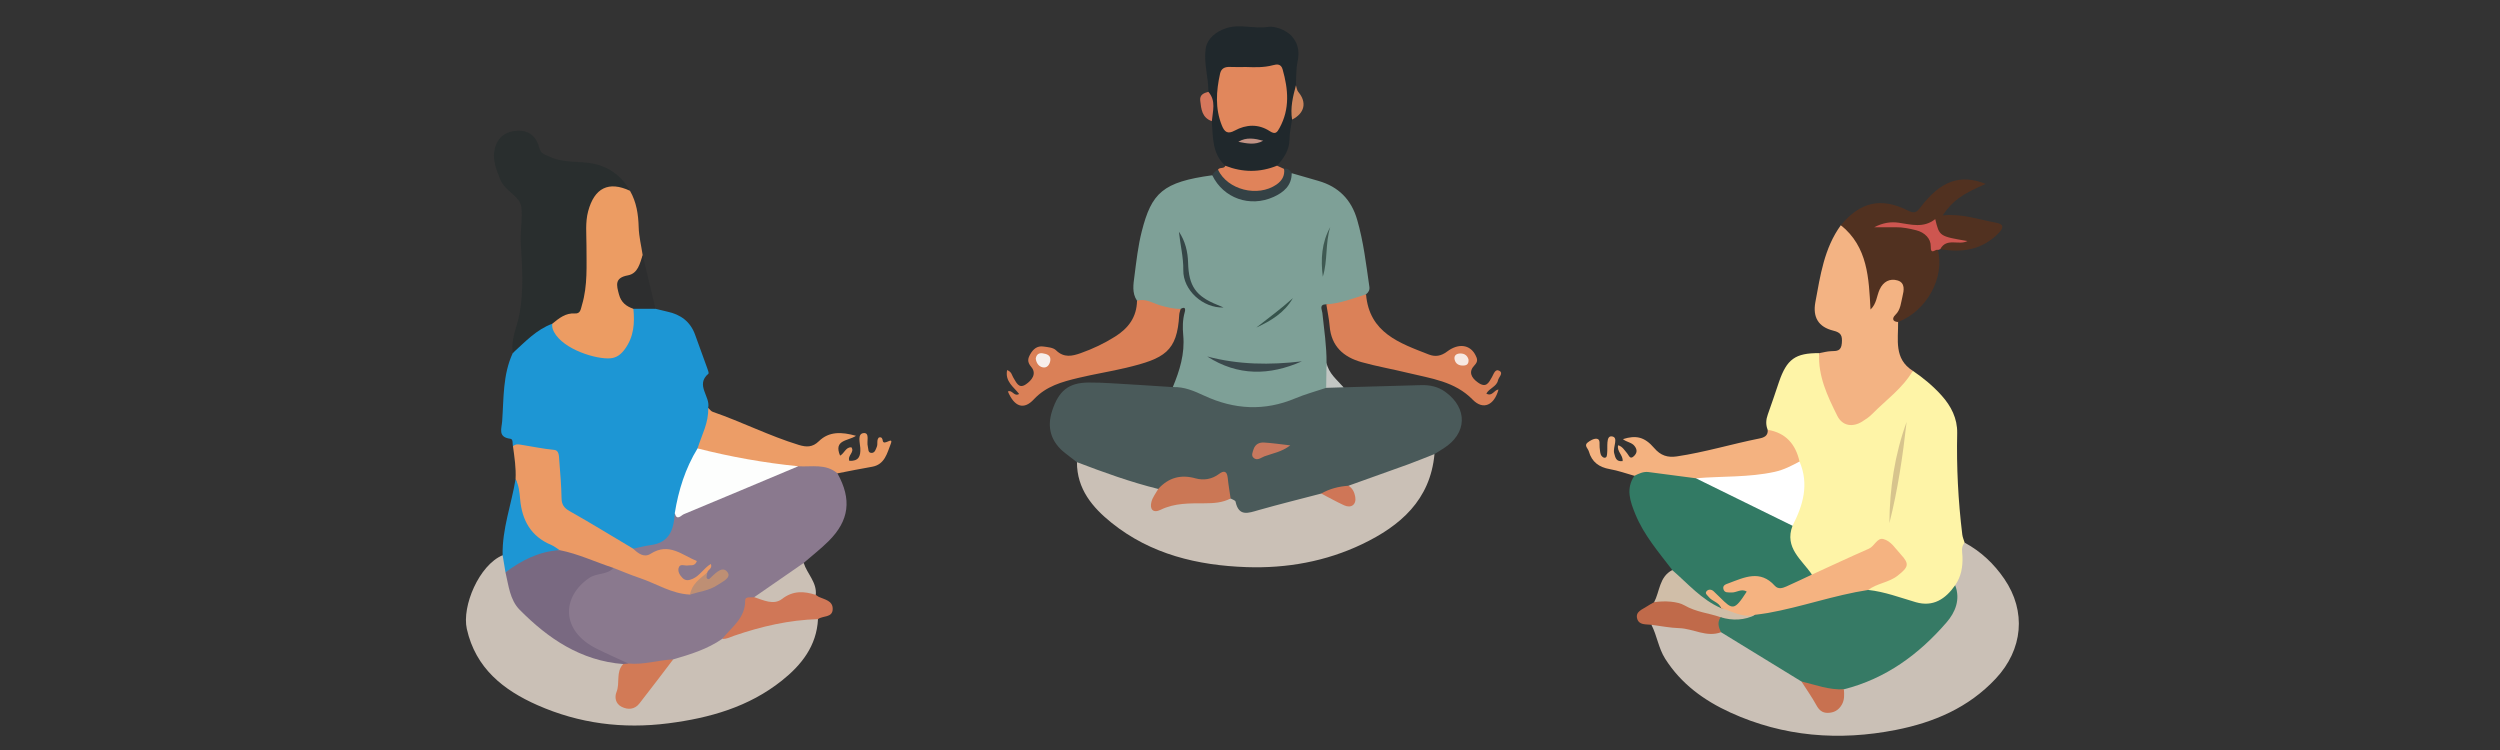 <?xml version="1.0" encoding="utf-8"?>
<!-- Generator: Adobe Illustrator 16.0.0, SVG Export Plug-In . SVG Version: 6.00 Build 0)  -->
<!DOCTYPE svg PUBLIC "-//W3C//DTD SVG 1.1//EN" "http://www.w3.org/Graphics/SVG/1.1/DTD/svg11.dtd">
<svg version="1.1" id="Layer_1" xmlns="http://www.w3.org/2000/svg" xmlns:xlink="http://www.w3.org/1999/xlink" x="0px" y="0px"
	 width="200px" height="60px" viewBox="0 0 200 60" enable-background="new 0 0 200 60" xml:space="preserve">
<rect x="0" y="0" width="200" height="60" fill="#333333" stroke="none"/>
<g>
	<path fill="#7EA097" d="M103.337,13.855c0.717,0.207,1.432,0.412,2.146,0.619c1.605,0.465,2.623,1.492,3.09,3.105
		c0.512,1.761,0.717,3.572,0.979,5.376c0.037,0.259-0.082,0.438-0.27,0.59c-0.936,0.752-1.961,1.153-3.176,0.8
		c-0.604,0.002-0.346,0.424-0.316,0.697c0.139,1.324,0.342,2.645,0.334,3.98c0.018,0.645,0.367,1.259,0.17,1.922
		c-0.08,0.233-0.24,0.401-0.473,0.461c-1.297,0.35-2.51,0.955-3.823,1.25c-1.271,0.287-2.532,0.311-3.786-0.066
		c-1.495-0.449-2.945-1.025-4.386-1.624c0.551-1.324,0.969-2.67,0.833-4.143c-0.057-0.61-0.053-1.236,0.118-1.844
		c0.085-0.303,0.011-0.463-0.328-0.262c-0.304,0.256-0.67,0.278-1.01,0.16c-0.822-0.285-1.695-0.415-2.478-0.818
		c-0.419-0.625-0.29-1.319-0.204-1.983c0.154-1.194,0.288-2.401,0.584-3.563c0.787-3.084,1.675-3.951,5.641-4.49
		c0.167,0.035,0.29,0.136,0.395,0.265c1.797,2.194,4.294,2.062,5.813-0.306C103.228,13.929,103.28,13.892,103.337,13.855z"/>
	<path fill="#4A5A5A" d="M93.826,30.968c0.912-0.039,1.722,0.319,2.517,0.688c2.399,1.111,4.809,1.25,7.275,0.213
		c0.803-0.338,1.648-0.563,2.477-0.842c0.451-0.407,0.92-0.264,1.391-0.043c2.068-0.057,4.137-0.116,6.203-0.174
		c0.707-0.021,1.373,0.127,1.949,0.549c1.797,1.311,1.732,3.314-0.135,4.5c-0.248,0.156-0.496,0.311-0.744,0.467
		c-0.377,0.502-0.949,0.672-1.496,0.889c-1.768,0.701-3.59,1.238-5.389,1.848c-0.75,0.145-1.482,0.348-2.193,0.629
		c-1.471,0.416-2.951,0.793-4.419,1.213c-1.849,0.529-1.846,0.537-2.936-0.945c-0.275-0.498-0.053-1.213-0.459-1.576
		c-0.469-0.416-1.005,0.307-1.561,0.184c-0.093-0.021-0.202,0.021-0.294-0.004c-1.227-0.348-2.321-0.078-3.31,0.699
		c-2.307-0.406-4.549-0.994-6.546-2.287c-0.307-0.238-0.612-0.475-0.92-0.711c-1.141-0.877-1.508-2.035-1.069-3.385
		c0.526-1.625,1.325-2.262,2.895-2.278c0.622-0.006,1.245,0.021,1.866,0.058C90.561,30.753,92.193,30.864,93.826,30.968z"/>
	<path fill="#1D96D4" d="M41.038,35.693c-0.063-0.207,0.046-0.561-0.221-0.594c-1.009-0.127-0.685-0.822-0.644-1.398
		c0.133-1.842,0.042-3.721,0.85-5.458c0.762-1.193,1.669-2.193,3.187-2.375c0.782,1.686,2.334,2.177,3.961,2.525
		c0.877,0.188,1.474-0.207,1.99-1.221c0.258-0.507,0.346-1.048,0.321-1.613c-0.018-0.387-0.093-0.803,0.362-1.029
		c0.554-0.137,1.101-0.213,1.597,0.173c0.314,0.075,0.627,0.159,0.944,0.228c1.065,0.227,1.844,0.793,2.223,1.846
		c0.32,0.887,0.647,1.771,0.965,2.66c0.054,0.15,0.156,0.41,0.099,0.459c-1.069,0.914,0.186,1.831-0.018,2.735
		c0.473,1.246-0.272,2.252-0.657,3.33c-0.913,1.615-1.422,3.369-1.795,5.172c-0.354,2.17-0.742,2.549-2.986,2.922
		c-0.127,0.02-0.257,0.023-0.385,0.021c-0.475-0.014-0.87-0.244-1.263-0.482c-1.368-0.83-2.703-1.717-4.109-2.482
		c-0.522-0.285-0.727-0.68-0.755-1.26c-0.043-0.943-0.248-1.875-0.205-2.828c0.021-0.449-0.075-0.713-0.667-0.816
		C42.9,36.041,41.951,35.949,41.038,35.693z"/>
	<path fill="#FEF4A7" d="M153.026,29.665c0.84,0.571,1.621,1.217,2.301,1.974c0.768,0.852,1.271,1.848,1.248,3.008
		c-0.059,2.719,0.078,5.424,0.408,8.119c0.027,0.221,0.125,0.434,0.189,0.648c0.148,1.215,0.217,2.418-0.541,3.492
		c-1.34,1.682-2.203,2.008-4.186,1.281c-0.986-0.361-2.051-0.371-2.998-0.828c-0.143-0.57,0.318-0.652,0.67-0.766
		c0.566-0.184,1.076-0.457,1.574-0.777c0.635-0.41,0.625-0.848,0.135-1.355c-0.182-0.188-0.377-0.363-0.547-0.561
		c-0.385-0.449-0.723-0.459-1.252-0.119c-1.484,0.957-3.178,1.51-4.762,2.275c-0.119,0.057-0.256,0.039-0.387,0.004
		c-1.174-1.104-2.309-2.223-1.637-4.066c0.635-1.592,1.148-3.197,0.563-4.928c-0.408-1.023-0.773-2.086-2.066-2.336
		c-0.162-0.031-0.238-0.207-0.324-0.344c-0.166-0.412-0.141-0.813,0.01-1.23c0.313-0.855,0.594-1.725,0.889-2.588
		c0.629-1.84,1.311-2.33,3.219-2.318c0.377,1.072,0.475,2.221,0.924,3.276c0.205,0.48,0.357,0.984,0.639,1.43
		c0.514,0.818,1.08,0.949,1.895,0.422c1.027-0.664,1.811-1.602,2.688-2.436C152.126,30.515,152.491,30,153.026,29.665z"/>
	<path fill="#473029" d="M100.188,160.082"/>
	<path fill="#CAC0B6" d="M105.218,164.299c-4.751,1.184-9.483,1.012-14.029-0.965"/>
	<path fill="#8A798E" d="M50.651,43.893c0.476-0.098,0.948-0.223,1.429-0.289c1.503-0.207,1.828-1.277,1.902-2.543
		c2.436-0.775,4.713-1.938,7.075-2.893c0.968-0.393,1.896-0.896,2.944-1.074c0.586-0.063,1.173-0.074,1.757-0.012
		c0.532,0.055,1.035,0.195,1.237,0.787c1.157,2.07,0.953,3.77-0.707,5.422c-0.624,0.621-1.326,1.164-1.992,1.742
		c-1.04,1.346-2.529,2.078-3.955,2.898c-0.251,0.102-0.483,0.236-0.531,0.527c-0.208,1.264-1.13,2.025-1.973,2.846
		c-1.206,0.932-2.616,1.363-4.078,1.672c-1.119,0.168-2.221,0.512-3.374,0.328c-1.203-0.271-2.273-0.846-3.294-1.508
		c-1.204-0.779-2.012-1.795-1.763-3.352c0.216-1.354,1.393-2.549,2.889-2.902c0.289-0.066,0.56-0.189,0.852-0.236
		c1.106,0.084,2.032,0.695,3.049,1.041c0.988,0.336,1.905,0.889,2.979,0.953c1.023-0.166,1.996-0.439,2.839-1.244
		c-0.516-0.166-0.692,0.199-0.968,0.32c-0.608,0.266-0.7-0.018-0.585-0.521c-0.192,0.119-0.303,0.311-0.486,0.422
		c-0.439,0.266-0.889,0.465-1.371,0.131c-0.314-0.217-0.489-0.543-0.434-0.932c0.083-0.582,0.675-0.381,1.027-0.607
		c-0.962-0.563-1.877-0.914-2.985-0.373C51.555,44.779,50.901,44.691,50.651,43.893z"/>
	<path fill="#CAC0B6" d="M156.413,46.816c0.482-0.689,0.613-1.461,0.584-2.291c-0.016-0.371-0.133-0.781,0.178-1.111
		c1.293,0.699,2.334,1.68,3.162,2.885c1.793,2.617,1.496,5.664-0.674,7.988c-2.182,2.334-4.963,3.51-7.988,4.105
		c-4.533,0.895-8.99,0.553-13.238-1.387c-2.109-0.963-3.947-2.291-5.225-4.309c-0.537-0.85-0.648-1.844-1.098-2.713
		c0.311-0.371,0.705-0.203,1.08-0.176c1.451,0.107,2.85,0.582,4.311,0.613c0.238-0.02,0.457,0.055,0.652,0.176
		c2.043,1.252,4.117,2.449,6.098,3.801c0.404,0.553,0.834,1.09,1.172,1.688c0.217,0.385,0.475,0.734,0.99,0.646
		c0.527-0.09,0.748-0.471,0.832-0.963c0.041-0.256,0.043-0.523,0.219-0.742c2.637-0.893,4.947-2.32,7.002-4.193
		C155.667,49.744,156.36,48.445,156.413,46.816z"/>
	<path fill="#CAC0B6" d="M53.856,52.752c1.371-0.402,2.737-0.816,3.928-1.648c2.04-1.242,4.363-1.451,6.644-1.811
		c0.345-0.053,0.723-0.045,1.012,0.238c-0.109,2.143-1.32,3.668-2.894,4.92c-2.647,2.107-5.765,2.99-9.074,3.414
		c-3.639,0.469-7.137,0.021-10.472-1.451c-2.73-1.205-4.95-2.957-5.654-6.1c-0.408-1.822,0.982-5.109,2.865-5.896
		c0.36,0.34,0.354,0.822,0.484,1.252c0.286,2.385,1.661,3.939,3.673,5.135c1.735,1.027,3.5,1.898,5.5,2.238
		c0.074,0.713-0.187,1.393-0.239,2.094c-0.031,0.424-0.183,0.887,0.296,1.129c0.533,0.271,0.982-0.014,1.262-0.436
		c0.524-0.791,1.17-1.477,1.751-2.217C53.201,53.279,53.483,52.969,53.856,52.752z"/>
	<path fill="#CAC0B6" d="M98.45,39.877c0.136,0.084,0.371,0.146,0.394,0.254c0.26,1.234,1.033,0.908,1.848,0.676
		c1.661-0.471,3.336-0.885,5.004-1.322c0.561-0.094,0.967,0.277,1.436,0.465c0.281,0.111,0.566,0.443,0.877,0.17
		c0.305-0.27,0.064-0.596-0.053-0.887c-0.049-0.121-0.08-0.244-0.078-0.375c1.596-0.57,3.191-1.135,4.783-1.713
		c0.705-0.258,1.398-0.547,2.098-0.82c-0.338,3.678-2.734,5.746-5.783,7.205c-2.906,1.391-6.047,1.949-9.246,1.84
		c-3.918-0.135-7.663-1.021-10.803-3.545c-1.527-1.227-2.777-2.703-2.771-4.852c2.133,0.816,4.279,1.592,6.5,2.143
		c-0.133,1.344-0.143,1.291,1.25,1.047C95.403,39.9,96.937,40.004,98.45,39.877z"/>
	<path fill="#327A64" d="M143.401,42.061c-0.672,1.773,0.752,2.715,1.553,3.906c-0.893,1.131-2.408,1.463-3.52,0.77
		c-0.957-0.598-1.805-0.525-2.977,0.256c0.059,0.105,0.158,0.09,0.256,0.086c0.402-0.014,0.932-0.291,1.145,0.221
		c0.191,0.463-0.285,0.75-0.578,1.047c-0.369,0.373-0.783,0.447-1.242,0.152c-0.32-0.207-0.525-0.557-0.912-0.721
		c0.268,0.223,0.592,0.369,0.564,0.773c-0.127,0.133-0.307,0.188-0.447,0.102c-1.336-0.809-2.715-1.57-3.459-3.049
		c-1.086-1.424-2.27-2.787-2.957-4.469c-0.408-1.004-0.785-2.031-0.076-3.072c0.25-0.461,0.686-0.615,1.15-0.561
		c1.25,0.148,2.504,0.258,3.74,0.512c2.227,1.164,4.523,2.186,6.775,3.297C142.79,41.494,143.228,41.609,143.401,42.061z"/>
	<path fill="#292E2E" d="M44.184,25.898c-1.284,0.472-2.183,1.461-3.162,2.345c-0.174-1.116,0.354-2.111,0.545-3.165
		c0.336-1.859,0.209-3.723,0.097-5.59c-0.06-0.981,0.155-1.998,0.04-2.932c-0.11-0.885-1.325-1.259-1.692-2.213
		c-0.311-0.808-0.645-1.568-0.431-2.441c0.235-0.957,0.905-1.417,1.855-1.448c0.924-0.031,1.492,0.524,1.699,1.347
		c0.128,0.51,0.4,0.524,0.796,0.717c1.161,0.564,2.397,0.334,3.572,0.582c1.272,0.269,2.25,1.014,2.896,2.164
		c-0.185,0.113-0.375,0.067-0.571,0.033c-1.292-0.224-1.859,0.102-2.352,1.313c-0.255,0.625-0.253,1.277-0.274,1.935
		c-0.054,1.733,0.152,3.474-0.199,5.2c-0.185,0.906-0.46,1.639-1.547,1.713C45.003,25.488,44.689,25.978,44.184,25.898z"/>
	<path fill="#F3B383" d="M153.026,29.665c-0.818,1.404-2.145,2.333-3.258,3.462c-0.225,0.229-0.502,0.416-0.777,0.588
		c-0.781,0.494-1.6,0.367-2.008-0.451c-0.785-1.574-1.551-3.175-1.449-5.014c0.322-0.055,0.643-0.146,0.965-0.156
		c0.449-0.014,0.797,0.006,0.848-0.64c0.047-0.601-0.051-0.849-0.682-1.002c-1.201-0.294-1.656-1.082-1.436-2.278
		c0.398-2.145,0.705-4.322,2.039-6.158c0.713,0.125,1.17,0.606,1.459,1.201c0.717,1.488,1.102,3.069,1.168,4.611
		c0.063-0.294,0.162-0.708,0.418-1.049c0.367-0.483,0.873-0.729,1.463-0.54c0.592,0.188,0.701,0.706,0.695,1.272
		c-0.006,0.809-0.496,1.478-0.623,2.248C151.868,27.175,151.499,28.706,153.026,29.665z"/>
	<path fill="#513120" d="M151.851,25.761c-0.492-0.025-0.477-0.326-0.225-0.568c0.436-0.42,0.447-0.985,0.576-1.494
		c0.111-0.449,0.232-1.071-0.391-1.262c-0.627-0.19-1.15,0.099-1.436,0.713c-0.242,0.52-0.24,1.148-0.734,1.613
		c-0.137-2.512-0.209-5.004-2.373-6.748c1.564-1.869,3.213-2.254,5.377-1.166c0.508,0.256,0.686,0.145,0.992-0.263
		c1.627-2.14,3.188-2.68,5.219-1.875c-1.982,0.873-2.602,1.317-3.447,2.522c1.508-0.17,2.865,0.332,4.264,0.582
		c0.639,0.115,0.645,0.392,0.232,0.818c-1.309,1.356-2.92,1.6-4.684,1.301c-0.236-0.433,0.104-0.502,0.383-0.578
		c0.447-0.121,0.912-0.067,1.463-0.08c-0.975-0.03-2.018,0.291-2.33-1.01c-0.029-0.131-0.146-0.27-0.283-0.207
		c-1.17,0.533-2.311-0.315-3.473-0.064c-0.123,0.027-0.254,0.057-0.307,0.053c0.98-0.154,2.006-0.02,3.016,0.331
		c0.604,0.209,1.018,0.673,0.936,1.226c-0.078,0.529,0.367,0.187,0.404,0.394C155.593,22.222,154.134,24.868,151.851,25.761z"/>
	<path fill="#EC9C63" d="M44.184,25.898c0.535-0.432,1.051-0.875,1.821-0.822c0.435,0.029,0.456-0.352,0.552-0.676
		c0.468-1.568,0.357-3.176,0.361-4.776c0.002-0.914-0.107-1.831,0.137-2.735c0.503-1.863,1.64-2.422,3.344-1.627
		c0.521,0.904,0.667,1.885,0.696,2.918c0.021,0.743,0.207,1.482,0.318,2.225c0.042,0.812-0.227,1.433-0.996,1.822
		c-0.843,0.428-0.938,1.076-0.327,1.842c0.179,0.227,0.5,0.32,0.581,0.635c0.109,1.141,0.048,2.213-0.674,3.214
		c-0.328,0.454-0.682,0.705-1.169,0.747c-1.093,0.093-3.743-0.684-4.509-2.111C44.206,26.336,44.148,26.132,44.184,25.898z"/>
	<path fill="#EB9A65" d="M50.651,43.893c0.396,0.377,0.869,0.746,1.394,0.412c1.465-0.936,2.51,0.094,3.706,0.58
		c-0.176,0.449-0.48,0.303-0.716,0.352c-0.26,0.053-0.649-0.201-0.75,0.219c-0.07,0.289,0.109,0.576,0.323,0.789
		c0.247,0.242,0.526,0.186,0.818,0.055c0.578-0.258,0.884-0.854,1.44-1.184c0.154,0.381-0.25,0.455-0.287,0.695
		c-0.423,0.611-0.859,1.217-1.377,1.756c-1.47-0.063-2.693-0.879-4.035-1.33c-0.706-0.236-1.392-0.531-2.086-0.801
		c-0.397,0.162-0.766,0.027-1.126-0.123c-1.049-0.439-2.149-0.732-3.218-1.115c-2.541-0.91-3.534-2.803-3.43-5.395
		c0.006-0.162,0.013-0.326-0.062-0.479c0.048-0.887-0.092-1.758-0.208-2.631c0.193-0.145,0.296-0.17,0.614-0.119
		c0.888,0.139,1.786,0.332,2.692,0.418c0.391,0.039,0.371,0.506,0.396,0.822c0.081,1.01,0.166,2.021,0.184,3.035
		c0.009,0.525,0.199,0.791,0.663,1.051C47.294,41.861,48.965,42.891,50.651,43.893z"/>
	<path fill="#20282C" d="M96.669,7.345c0.014-1.147-0.378-2.265-0.218-3.426c0.112-0.818,0.819-1.396,1.641-1.663
		c1.128-0.367,2.242,0.08,3.378-0.109c0.422-0.069,1.388,0.183,1.905,0.787c0.529,0.62,0.58,1.272,0.424,2.038
		c-0.123,0.603-0.09,1.237-0.125,1.858c-0.016,0.923,0.141,1.865-0.309,2.739c-0.072,0.515-0.201,1.03-0.203,1.545
		c-0.006,0.886-0.447,1.53-1.001,2.141c-0.959,0.953-3.05,0.957-4.133,0.007c-1.075-0.974-0.986-2.299-1.082-3.569
		C96.611,8.938,96.79,8.124,96.669,7.345z"/>
	<path fill="#DB8158" d="M106.106,24.347c1.109-0.065,2.135-0.472,3.178-0.801c0.254,3.086,2.689,3.904,5.021,4.814
		c0.504,0.197,0.971,0.136,1.463-0.236c0.926-0.702,1.84-0.543,2.262,0.271c0.154,0.301,0.238,0.506-0.078,0.838
		c-0.479,0.5-0.273,0.979,0.295,1.375c0.652,0.458,0.85,0.013,1.109-0.439c0.137-0.234,0.252-0.693,0.592-0.506
		c0.352,0.193-0.055,0.505-0.109,0.768c-0.107,0.5-0.695,0.622-0.932,1.057c0.477,0.266,0.619-0.303,0.973-0.326
		c-0.342,1.27-1.232,1.66-2.057,0.818c-1.439-1.479-3.342-1.698-5.172-2.145c-1.238-0.303-2.502-0.521-3.729-0.865
		c-1.439-0.402-2.42-1.27-2.549-2.877C106.325,25.506,106.196,24.927,106.106,24.347z"/>
	<path fill="#DA8057" d="M90.962,24.06c0.686-0.213,1.268,0.201,1.869,0.373c0.54,0.154,1.063,0.278,1.618,0.287
		c-0.039,0.156-0.104,0.313-0.112,0.471c-0.161,2.936-1.178,3.496-4.239,4.23c-1.271,0.305-2.568,0.506-3.838,0.813
		c-1.299,0.314-2.564,0.652-3.554,1.715c-0.81,0.871-1.556,0.598-2.076-0.631c0.36-0.162,0.494,0.445,0.899,0.199
		c-0.413-0.547-1.146-0.991-0.959-1.911c0.375,0.147,0.373,0.408,0.488,0.588c0.239,0.371,0.425,0.95,1.007,0.556
		c0.468-0.313,0.9-0.847,0.435-1.397c-0.343-0.405-0.277-0.67-0.071-1.031c0.229-0.402,0.556-0.67,1.035-0.602
		c0.351,0.049,0.792,0.078,1.015,0.299c0.639,0.627,1.299,0.473,1.995,0.225c0.959-0.342,1.868-0.771,2.735-1.318
		C90.288,26.248,90.937,25.359,90.962,24.06z"/>
	<path fill="#F4B280" d="M135.669,38.262c-1.266-0.166-2.529-0.338-3.793-0.498c-0.41-0.051-0.771,0.125-1.125,0.301
		c-0.654-0.184-1.299-0.418-1.963-0.533c-0.863-0.152-1.441-0.568-1.682-1.422c-0.063-0.23-0.391-0.461-0.113-0.693
		c0.207-0.172,0.533-0.355,0.766-0.313c0.291,0.055,0.18,0.438,0.211,0.688c0.025,0.193,0.031,0.396,0.096,0.576
		c0.037,0.105,0.168,0.238,0.27,0.25c0.223,0.021,0.217-0.182,0.234-0.342c0.059-0.5-0.109-1.406,0.357-1.367
		c0.604,0.049,0.084,0.867,0.205,1.34c0.096,0.375,0.166,0.705,0.678,0.639c0.051-0.475-0.484-0.775-0.359-1.268
		c0.357,0.104,0.51,0.408,0.721,0.645c0.152,0.172,0.229,0.551,0.566,0.201c0.246-0.254,0.244-0.502,0.027-0.783
		c-0.23-0.301-0.635-0.303-0.93-0.553c1.045-0.33,1.729-0.186,2.504,0.717c0.514,0.6,1.068,0.775,1.809,0.666
		c2.234-0.332,4.396-0.992,6.607-1.434c0.363-0.072,0.705-0.211,0.662-0.693c1.451,0.238,2.232,1.15,2.545,2.535
		c-0.236,0.594-0.805,0.762-1.318,0.924c-1.994,0.629-4.076,0.516-6.129,0.635C136.218,38.498,135.976,38.242,135.669,38.262z"/>
	<path fill="#EC9D67" d="M66.995,37.869c-0.935-0.799-2.067-0.504-3.136-0.566c-2.523,0.256-4.922-0.41-7.332-0.99
		c-0.279-0.066-0.584-0.127-0.724-0.438c0.331-1.07,0.91-2.074,0.849-3.246c0.12,0.109,0.222,0.268,0.363,0.316
		c2.326,0.803,4.526,1.926,6.884,2.648c0.616,0.189,1.103,0.199,1.609-0.295c0.814-0.797,1.814-0.756,2.971-0.434
		c-0.616,0.426-1.818,0.299-1.272,1.588c0.348-0.189,0.448-0.686,0.901-0.672c0.293,0.4-0.343,0.66-0.158,1.088
		c0.73,0.029,0.914-0.342,0.874-1.031c-0.024-0.414-0.253-1.148,0.27-1.191c0.51-0.041,0.222,0.688,0.33,1.063
		c0.059,0.205-0.011,0.521,0.303,0.523c0.266,0.002,0.331-0.283,0.418-0.492c0.098-0.236-0.04-0.527,0.163-0.74
		c0.242-0.072,0.287,0.102,0.313,0.262c0.076,0.453,0.908-0.434,0.628,0.273c-0.276,0.697-0.464,1.625-1.474,1.803
		C68.845,37.498,67.921,37.689,66.995,37.869z"/>
	<path fill="#D07757" d="M65.439,49.531c-2.313,0.066-4.537,0.582-6.714,1.33c-0.309,0.105-0.597,0.279-0.941,0.244
		c0.743-0.936,1.84-1.643,1.829-3.055c-0.002-0.375,0.463-0.221,0.725-0.277c1.092,0.023,2.154,0.094,3.158-0.594
		c0.57-0.393,1.246-0.033,1.769,0.412c0.081,0.055,0.156,0.123,0.243,0.162c0.469,0.211,1.108,0.301,1.108,0.955
		C66.615,49.441,65.824,49.238,65.439,49.531z"/>
	<path fill="#1D96D4" d="M41.246,38.324c0.261,0.502,0.317,1.049,0.364,1.602c0.144,1.689,0.861,2.992,2.5,3.674
		c0.235,0.098,0.438,0.271,0.656,0.412c-1.481,0.498-2.884,1.186-4.326,1.779c-0.076-0.457-0.153-0.914-0.229-1.371
		C40.16,42.32,40.916,40.359,41.246,38.324z"/>
	<path fill="#C06A4A" d="M137.687,50.576c-1.166,0.439-2.221-0.289-3.348-0.324c-0.742-0.021-1.482-0.174-2.225-0.268
		c-0.438-0.053-1,0.043-1.143-0.502c-0.146-0.564,0.418-0.721,0.775-0.965c0.186-0.127,0.389-0.229,0.582-0.34
		c0.818-0.508,1.787-0.281,2.457,0.014c0.93,0.412,1.949,0.551,2.826,1.064C137.845,49.684,137.792,50.129,137.687,50.576z"/>
	<path fill="#D0BEA8" d="M137.649,49.377c-0.949-0.334-1.945-0.4-2.889-0.947c-0.547-0.316-1.59-0.389-2.43-0.252
		c0.459-0.871,0.406-2.031,1.451-2.572c1.254,1.084,2.346,2.373,3.914,3.049c0.963,0.01,1.885,0.195,2.748,0.633
		C139.485,49.982,138.526,50.014,137.649,49.377z"/>
	<path fill="#2D2E2F" d="M50.672,24.703c-0.568-0.195-0.978-0.501-1.152-1.143c-0.205-0.754-0.364-1.334,0.708-1.531
		c0.813-0.149,0.961-0.955,1.187-1.627c0.341,1.435,0.683,2.867,1.025,4.3C51.851,24.703,51.261,24.703,50.672,24.703z"/>
	<path fill="#E0835A" d="M98.029,13.261c1.378,0.539,2.755,0.553,4.133-0.007c0.188,0.086,0.378,0.173,0.565,0.259
		c0.432,0.596,0.039,0.987-0.368,1.33c-1.027,0.859-3.314,0.852-4.365,0.008c-0.409-0.328-0.671-0.72-0.555-1.275
		C97.57,13.347,97.924,13.537,98.029,13.261z"/>
	<path fill="#CBC0B5" d="M65.264,47.592c-0.955-0.307-1.819-0.357-2.717,0.334c-0.659,0.506-1.48,0.084-2.21-0.152
		c1.319-0.914,2.639-1.826,3.958-2.74C64.569,45.904,65.359,46.58,65.264,47.592z"/>
	<path fill="#344145" d="M97.44,13.576c0.763,1.613,3.184,2.229,4.688,1.181c0.425-0.296,0.669-0.698,0.601-1.243
		c0.309-0.074,0.467,0.119,0.607,0.342c0.004,1-0.656,1.539-1.442,1.896c-1.911,0.869-4.029,0.099-4.911-1.728
		C97.075,13.812,97.235,13.671,97.44,13.576z"/>
	<path fill="#CE5650" d="M155.03,20c-0.15-0.14-0.592,0.483-0.57-0.298c0.016-0.598-0.471-1.109-1.166-1.282
		c-0.543-0.136-1.08-0.249-1.645-0.241c-0.521,0.008-1.043,0.002-1.713,0.002c0.707-0.367,1.336-0.453,1.957-0.363
		c1.004,0.146,1.998,0.449,2.926-0.289c0.33,1.375,0.33,1.375,2.576,1.754c-0.678,0.373-1.67-0.301-2.174,0.652
		C155.157,19.958,155.095,19.978,155.03,20z"/>
	<path fill="#D6775C" d="M96.669,7.345c0.634,0.719,0.346,1.547,0.279,2.349c-0.794-0.277-0.853-0.974-0.93-1.651
		C95.965,7.574,96.309,7.443,96.669,7.345z"/>
	<path fill="#D1875D" d="M103.366,9.567c-0.154-0.943,0.068-1.843,0.309-2.74c0.061,0.18,0.076,0.396,0.189,0.53
		C104.567,8.184,104.378,9.061,103.366,9.567z"/>
	<path fill="#C2C6C3" d="M107.485,30.984c-0.465,0.016-0.928,0.03-1.391,0.043c0.01-0.668,0.02-1.336,0.029-2.004
		C106.29,29.876,106.96,30.381,107.485,30.984z"/>
	<path fill="#3B494D" d="M104.151,28.907c-2.589,1.147-5.125,1.188-7.576-0.39C99.078,29.183,101.607,29.211,104.151,28.907z"/>
	<path fill="#354647" d="M94.313,18.532c0.508,0.762,0.712,1.608,0.735,2.491c0.05,1.859,0.613,2.68,2.363,3.375
		c0.149,0.061,0.295,0.125,0.477,0.201c-1.661,0.065-3.25-1.396-3.224-2.986C94.679,20.568,94.416,19.562,94.313,18.532z"/>
	<path fill="#3F5952" d="M105.825,22.138c-0.178-1.385-0.096-2.728,0.596-3.978C106.015,19.459,106.228,20.843,105.825,22.138z"/>
	<path fill="#36544C" d="M100.504,26.207c0.98-0.77,1.993-1.514,2.928-2.359C102.769,25.006,101.689,25.664,100.504,26.207z"/>
	<path fill="#CB7755" d="M98.45,39.877c-0.65,0.344-1.355,0.383-2.069,0.387c-1.202,0.006-2.399-0.035-3.534,0.521
		c-0.6,0.293-0.89-0.045-0.731-0.646c0.096-0.363,0.354-0.684,0.54-1.023c0.826-0.9,1.79-1.182,2.998-0.844
		c0.621,0.172,1.297,0.078,1.866-0.354c0.398-0.303,0.644-0.23,0.698,0.314C98.272,38.785,98.371,39.33,98.45,39.877z"/>
	<path fill="#CF7657" d="M107.878,38.859c0.338,0.205,0.482,0.543,0.543,0.898c0.102,0.604-0.324,0.928-0.887,0.67
		c-0.625-0.287-1.227-0.627-1.838-0.943C106.372,39.096,107.106,38.914,107.878,38.859z"/>
	<path fill="#C8785E" d="M103.222,35.629c-0.68,0.523-1.403,0.635-2.066,0.877c-0.272,0.102-0.601,0.406-0.898,0.092
		c-0.164-0.174-0.044-0.434,0.026-0.654c0.133-0.412,0.463-0.563,0.84-0.541C101.775,35.441,102.424,35.539,103.222,35.629z"/>
	<path fill="#FDFEFD" d="M55.803,35.873c2.65,0.676,5.335,1.154,8.056,1.428c-3.049,1.281-6.096,2.568-9.152,3.834
		c-0.217,0.09-0.555,0.563-0.726-0.076C54.276,39.221,54.824,37.473,55.803,35.873z"/>
	<path fill="#367A65" d="M137.649,49.377c0.965,0.295,1.902,0.252,2.814-0.199c0.168-0.236,0.432-0.291,0.688-0.342
		c2.318-0.465,4.588-1.143,6.895-1.656c0.459-0.102,0.947-0.352,1.414,0.016c1.316,0.141,2.545,0.613,3.805,0.98
		c1.391,0.404,2.379-0.258,3.148-1.357c0.438,1.143,0.006,2.17-0.686,2.969c-2.213,2.561-4.865,4.508-8.213,5.355
		c-1.262,0.49-2.355,0.07-3.398-0.623c-2.145-1.314-4.285-2.629-6.43-3.941C137.478,50.184,137.368,49.785,137.649,49.377z"/>
	<path fill="#F5B381" d="M149.46,47.195c-2.723,0.416-5.322,1.361-8.029,1.844c-0.32,0.057-0.645,0.092-0.969,0.139
		c-1.012,0.299-1.857-0.273-2.766-0.523c-0.17-0.484-0.723-0.541-1.002-0.904c-0.109-0.143-0.35-0.281-0.145-0.479
		c0.143-0.141,0.367-0.127,0.535,0.023c0.17,0.154,0.332,0.316,0.494,0.479c1.025,1.014,1.154,1.121,2.16-0.445
		c-0.428-0.273-0.814,0.092-1.223,0.07c-0.26-0.014-0.566,0.055-0.645-0.285c-0.07-0.301,0.211-0.377,0.418-0.453
		c1.258-0.469,2.525-1.107,3.697,0.201c0.266,0.293,0.611,0.195,0.916,0.059c0.688-0.305,1.365-0.633,2.049-0.951
		c1.52-0.695,3.031-1.404,4.563-2.076c0.449-0.197,0.66-0.896,1.154-0.771c0.602,0.15,0.965,0.762,1.385,1.215
		c0.727,0.783,0.631,1.027-0.234,1.711C151.104,46.613,150.169,46.656,149.46,47.195z"/>
	<path fill="#FFFFFF" d="M135.669,38.262c2.102-0.18,4.227-0.057,6.313-0.516c0.723-0.158,1.346-0.486,1.98-0.824
		c0.777,1.818,0.287,3.498-0.561,5.139C140.823,40.793,138.247,39.527,135.669,38.262z"/>
	<path fill="#D7C48D" d="M151.151,41.85c0.021-2.771,0.424-5.479,1.377-8.09C152.222,36.482,151.827,39.189,151.151,41.85z"/>
	<path fill="#796981" d="M40.44,45.789c1.287-0.971,2.683-1.674,4.326-1.779c1.498,0.295,2.874,0.957,4.315,1.424
		c-0.514,0.58-1.323,0.375-1.953,0.809c-2.205,1.516-2.27,4.223,0.604,5.652c0.836,0.416,1.692,0.793,2.54,1.186
		c-0.127,0.129-0.266,0.146-0.417,0.043c-3.383-0.264-5.998-2.031-8.288-4.348C40.793,47.992,40.686,46.838,40.44,45.789z"/>
	<path fill="#D27A56" d="M49.855,53.125c0.139-0.014,0.277-0.029,0.417-0.043c1.215,0.119,2.384-0.277,3.584-0.33
		c-0.901,1.18-1.794,2.367-2.71,3.535c-0.378,0.48-0.911,0.51-1.416,0.258c-0.481-0.24-0.584-0.754-0.408-1.188
		C49.615,54.631,49.25,53.762,49.855,53.125z"/>
	<path fill="#BE8F74" d="M55.202,47.564c0.143-0.834,0.786-1.275,1.378-1.756c-0.014,0.156-0.099,0.377-0.026,0.459
		c0.153,0.172,0.281-0.043,0.387-0.141c0.385-0.352,0.909-0.881,1.278-0.32c0.279,0.424-0.422,0.732-0.828,1.002
		C56.72,47.256,55.937,47.328,55.202,47.564z"/>
	<path fill="#C87150" d="M144.114,54.518c1.123,0.264,2.215,0.695,3.398,0.623c0.027,0.426,0.061,0.846-0.172,1.24
		c-0.256,0.438-0.629,0.645-1.127,0.648c-0.443,0.004-0.691-0.23-0.904-0.617C144.95,55.76,144.517,55.148,144.114,54.518z"/>
	<path fill="#E1875C" d="M99.689,5.361c0.721,0.026,1.441,0.047,2.15-0.146c0.318-0.087,0.644-0.119,0.772,0.34
		c0.449,1.588,0.59,3.149-0.243,4.673c-0.199,0.367-0.33,0.562-0.793,0.26c-0.901-0.586-1.878-0.542-2.802-0.039
		c-0.564,0.308-0.814,0.109-1.023-0.409c-0.549-1.368-0.453-2.752-0.145-4.146c0.095-0.432,0.39-0.557,0.803-0.538
		C98.836,5.376,99.263,5.361,99.689,5.361z"/>
	<path fill="#C29284" d="M101.055,11.259c-0.658,0.372-1.323,0.213-1.989,0.086C99.708,10.949,100.384,11.078,101.055,11.259z"/>
	<path fill="#F7E9E2" d="M117.483,28.769c0.021,0.336-0.121,0.461-0.393,0.475c-0.367,0.02-0.645-0.127-0.723-0.487
		c-0.064-0.312,0.141-0.474,0.445-0.479C117.187,28.267,117.403,28.468,117.483,28.769z"/>
	<path fill="#F7EEEB" d="M82.859,28.689c0.05-0.336,0.253-0.471,0.556-0.424c0.336,0.051,0.682,0.16,0.607,0.6
		c-0.05,0.299-0.246,0.592-0.593,0.525C83.087,29.325,82.904,29.031,82.859,28.689z"/>
</g>
</svg>
